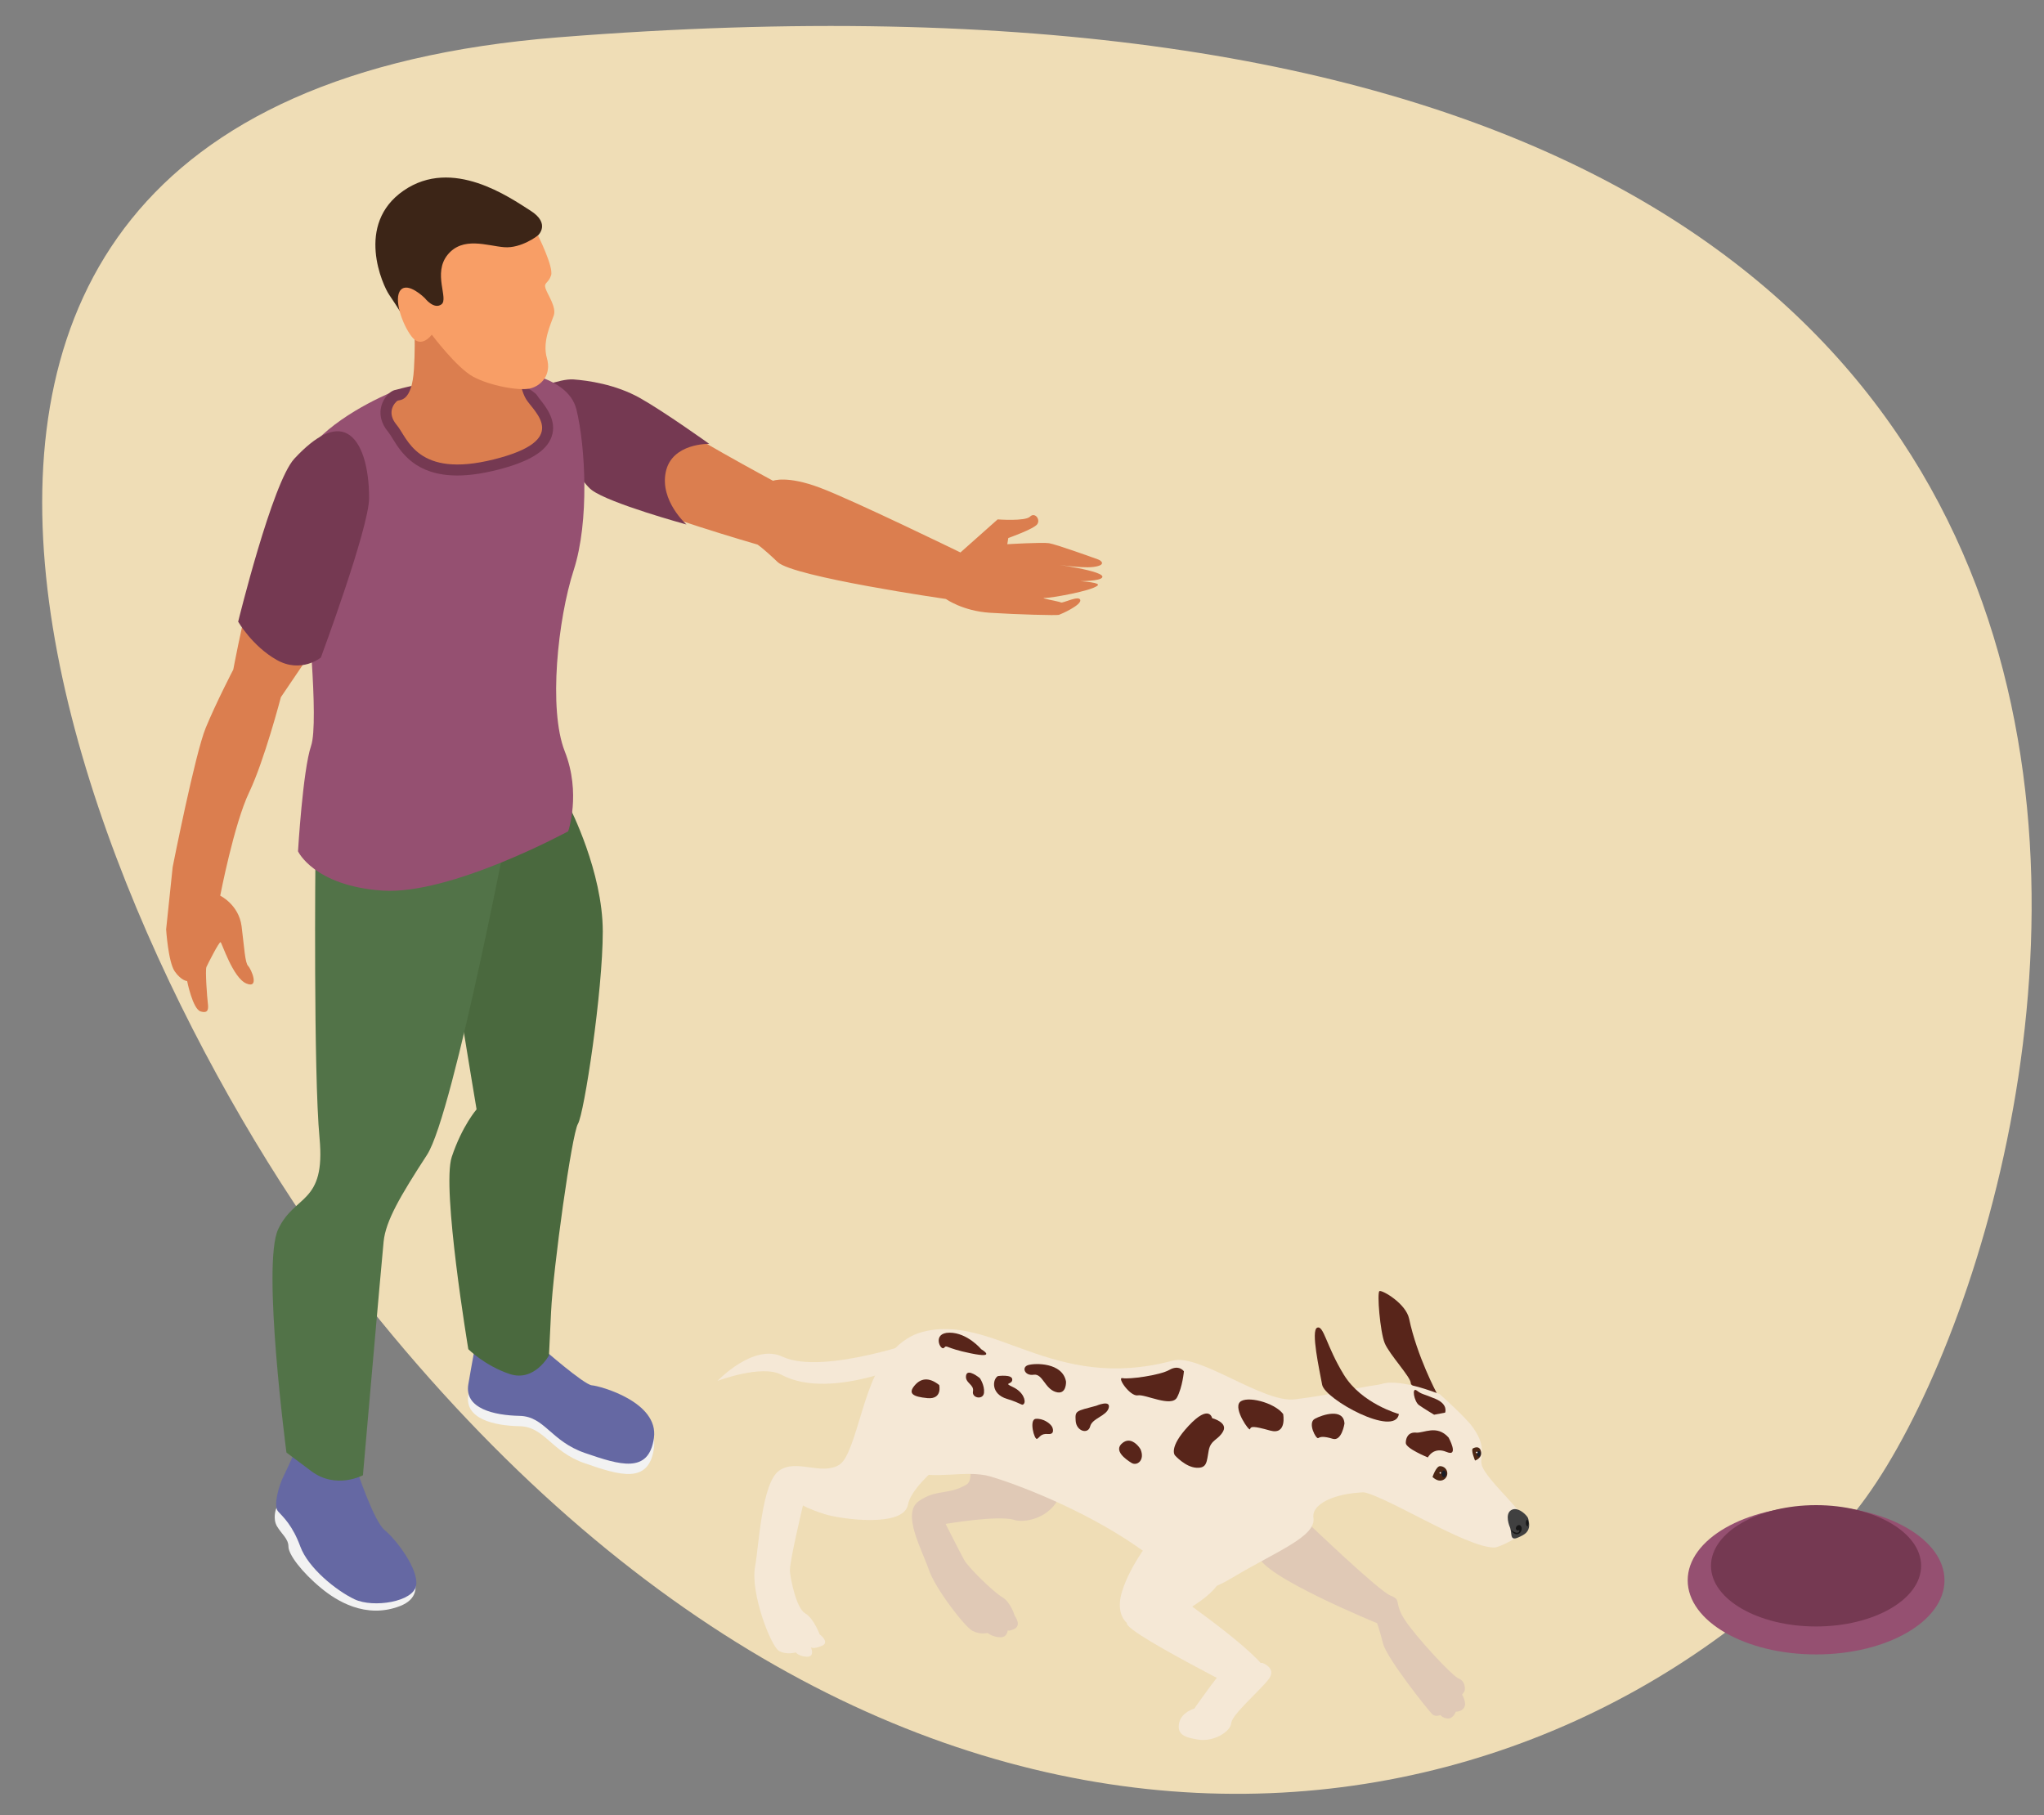 <svg xmlns="http://www.w3.org/2000/svg" id="Layer_1" data-name="Layer 1" viewBox="0 0 500 444"><rect x="0" y="0" width="500" height="444" fill="#808080" stroke="none"/><defs><style>      .cls-1 {        fill: #4a693e;      }      .cls-2 {        fill: #efddb6;      }      .cls-3 {        fill: #3c2517;      }      .cls-4 {        fill: #e0c9b6;      }      .cls-5 {        fill: #6568a3;      }      .cls-6 {        fill: #191d26;      }      .cls-7 {        fill: #58251a;      }      .cls-8 {        fill: #f5e8d6;      }      .cls-9 {        fill: #fff;      }      .cls-10 {        fill: #f89e66;      }      .cls-11 {        fill: #4c2715;      }      .cls-12 {        fill: #527348;      }      .cls-13 {        fill: #955071;      }      .cls-14 {        fill: #f2f2f2;      }      .cls-15 {        fill: #db7e4f;      }      .cls-16 {        fill: #753952;      }      .cls-17 {        fill: #404040;      }      .cls-18 {        fill: #161616;      }    </style></defs><path class="cls-2" d="M136.61,9.13c464.98-36.96,366.07,306.39,314.95,363.34-77.64,86.48-233.53,107.1-361.56-53.17C27.36,240.89-72.84,25.78,136.61,9.13Z"></path><g><g><g><path class="cls-14" d="M132.65,332.32s10.24,8.98,12.14,9.1c1.9.13,16.44,4.05,15.17,12.9-1.26,8.85-8.35,6.58-16.82,3.67-8.47-2.91-9.86-8.98-16.06-9.1-6.2-.13-13.53-1.77-12.52-7.71,1.01-5.94,1.9-10.5,1.9-10.5l16.19,1.64Z"></path><path class="cls-5" d="M132.65,329.79s10.24,8.98,12.14,9.1,16.44,4.05,15.17,12.9c-1.26,8.85-8.35,6.58-16.82,3.67-8.47-2.91-9.86-8.98-16.06-9.1-6.2-.13-13.53-1.77-12.52-7.71,1.01-5.94,1.9-10.5,1.9-10.5l16.19,1.64Z"></path></g><g><path class="cls-14" d="M69.43,366.71l-1.9,2.4s-.89,2.4.25,4.3c1.14,1.9,2.78,3.03,2.78,4.93s3.2,6.22,8.09,10.24c3.54,2.91,10.75,7.59,19.22,4.3,8.47-3.29.13-12.39.13-12.39l-28.58-13.78Z"></path><path class="cls-5" d="M87.26,359.51s4.17,12.64,6.83,14.79c2.66,2.15,8.35,9.48,7.71,13.53-.63,4.05-10.5,5.56-15.05,3.41-4.55-2.15-11.38-7.71-13.28-12.9-1.9-5.18-4.17-7.21-5.44-8.6-1.26-1.39.25-6.45,1.26-8.47,1.01-2.02,3.03-6.58,3.03-6.58l14.92,4.81Z"></path></g><path class="cls-15" d="M138.85,98.39l1.69-4.72s13.82,2.36,19.89,7.08c6.07,4.72,28.66,16.86,28.66,16.86,0,0,3.37-1.35,11.46,1.69,8.09,3.03,34.39,15.85,34.39,15.85l9.1-8.09s6.74.51,7.92-.67c1.18-1.18,2.61.67,1.77,1.85s-7.08,3.37-7.08,3.37l-.25,1.52s8.51-.51,10.2-.25c1.69.25,11.04,3.62,11.97,3.96.93.34,2.11,1.43-1.1,1.85-3.2.42-10.62-.84-10.62-.84,0,0,14.08,1.85,12.73,3.46-1.35,1.6-15.26.51-15.26.51,0,0,15.76.08,14.16,1.43-1.6,1.35-11.3,3.03-12.9,3.03s3.54.84,3.96,1.1c.42.25,4.47-1.85,4.72-.59.25,1.26-4.72,3.46-5.23,3.62-.51.17-10.2-.08-16.86-.51-6.66-.42-10.79-3.37-10.79-3.37,0,0-37.34-5.4-41.14-9.02-3.79-3.62-4.97-4.3-4.97-4.3,0,0-26.64-7.67-34.9-12.14-8.26-4.47-11.55-22.68-11.55-22.68Z"></path><path class="cls-16" d="M130.06,95.53s6.76-2.96,10.22-2.71c3.46.25,10.28,1.18,16.27,4.55,5.99,3.37,16.94,11.21,16.94,11.21,0,0-9.1-.25-10.62,6.83-1.52,7.08,5.06,12.9,5.06,12.9,0,0-18.8-5.14-23.18-8.43-4.38-3.29-14.69-24.35-14.69-24.35Z"></path><path class="cls-1" d="M139.36,197.53s8.09,15.68,8.09,30.35-4.55,44.51-6.07,47.04c-1.52,2.53-6.07,35.41-6.58,46.03l-.51,10.62s-3.54,6.58-9.61,4.55c-6.07-2.02-10.12-6.07-10.12-6.07,0,0-6.58-39.45-4.05-47.04,2.53-7.59,6.07-11.63,6.07-11.63,0,0-8.09-48.05-8.09-53.61s30.85-20.23,30.85-20.23Z"></path><path class="cls-12" d="M125.7,195s-14.67,77.39-21.24,87.5c-6.58,10.12-10.12,16.19-10.62,21.24-.51,5.06-5.06,57.15-5.06,57.15,0,0-6.58,3.54-12.64-1.01l-6.07-4.55s-6.07-46.03-2.02-54.63c4.05-8.6,11.63-6.07,10.12-22.25-1.52-16.19-1.01-68.79-1.01-68.79l48.56-14.67Z"></path><path class="cls-13" d="M123.64,90.57s15.17.67,17.37,9.61c2.19,8.94,3.2,27.31-.67,39.28-3.88,11.97-6.24,34.06-2.19,44.34,4.05,10.28.84,19.56.84,19.56,0,0-28.83,15.68-45.52,14.5-16.69-1.18-20.57-9.61-20.57-9.61,0,0,1.18-19.89,3.2-25.8,2.02-5.9-1.18-36.75-1.18-36.75,0,0-5.06-30.01,2.36-37.77,7.42-7.76,19.73-12.48,19.73-12.48l26.64-4.89Z"></path><g><path class="cls-16" d="M111.88,116.32c-10.26,0-13.77-5.68-15.87-9.08-.37-.6-.7-1.15-1.04-1.56-1.86-2.21-2.03-4.27-1.84-5.6.31-2.22,1.76-3.73,2.57-4.27.54-.36,1.06-.45,1.38-.51.24-.06,24.58-7.01,33.92.98.32.28.56.77.93,1.22,1.62,2.02,4.33,5.39,3.03,9.25-1.22,3.63-5.51,6.24-13.5,8.24-3.53.88-6.75,1.33-9.58,1.33Z"></path><path class="cls-15" d="M126.54,87.26s.17,7.25,2.19,10.45c2.02,3.2,10.96,9.95-7.92,14.67-18.88,4.72-21.07-5.23-23.77-8.43-2.7-3.2-.34-5.56.17-5.9.51-.34,3.54.51,4.05-7.76.51-8.26-.17-14.33-.17-14.33l25.46,11.3Z"></path><path class="cls-3" d="M126.37,64.33c.51-.67,5.23-6.74,5.23-6.74,0,0,3.2-2.87-1.85-6.07-5.06-3.2-19.05-13.15-31.02-4.89-11.97,8.26-5.06,23.27-3.54,25.46,1.52,2.19,5.4,8.43,5.4,8.43l7.42-1.01,7.08-.51,11.3-14.67Z"></path><path class="cls-10" d="M131.6,57.59s3.88,7.76,3.2,9.78c-.67,2.02-1.85,1.69-1.35,3.2.51,1.52,2.7,4.55,2.02,6.58-.67,2.02-2.87,6.41-1.69,10.45,1.18,4.05-1.35,6.74-4.05,7.42-2.7.67-9.95-.67-13.99-2.87-4.05-2.19-10.12-10.28-10.12-10.28,0,0-2.53,3.54-4.89.51-2.36-3.03-4.55-9.44-2.7-11.46,1.85-2.02,5.9,2.02,5.9,2.02,0,0,2.19,2.87,4.05,1.52,1.85-1.35-2.19-7.59,1.52-12.14,3.71-4.55,9.61-2.19,13.83-1.85,4.21.34,8.26-2.87,8.26-2.87Z"></path></g><path class="cls-15" d="M85.91,129.75l-10.12,30.35-7.08,10.45s-4.05,15.51-7.76,23.27c-3.71,7.76-7.08,25.29-7.08,25.29,0,0,4.55,2.19,5.23,7.5.67,5.31.84,8.94,1.6,9.69.76.76,2.87,5.65-.42,4.3-3.29-1.35-5.99-9.95-6.32-10.12-.34-.17-3.12,5.31-3.46,6.07-.34.76.17,7.5.34,8.85.17,1.35.17,2.61-1.77,2.02-1.94-.59-3.29-7.42-3.29-7.42,0,0-1.43-.08-3.03-2.36-1.6-2.28-2.11-10.28-2.11-10.28l1.6-15.26s5.48-27.73,8.09-34.06c2.61-6.32,6.74-14.25,6.74-14.25,0,0,6.91-37.18,12.98-44.26,6.07-7.08,12.73-11.63,12.73-11.63,0,0,4.3,12.98,3.12,21.83Z"></path><path class="cls-16" d="M84.9,106.06c3.69,1.93,5.39,8.51,5.39,15.76s-11.8,39.03-11.8,39.03c0,0-4.81,3.96-10.79.59-5.99-3.37-9.44-9.36-9.44-9.36,0,0,8.35-34.06,13.74-39.87,5.4-5.82,9.73-7.81,12.9-6.15Z"></path><path class="cls-13" d="M412.84,386.59c0,10.01,14.06,18.13,31.41,18.13s31.41-8.12,31.41-18.13-14.06-18.13-31.41-18.13-31.41,8.12-31.41,18.13Z"></path><path class="cls-16" d="M418.54,383.04c0,8.19,11.51,14.84,25.7,14.84s25.7-6.64,25.7-14.84-11.51-14.84-25.7-14.84-25.7,6.64-25.7,14.84Z"></path></g><g><path class="cls-4" d="M319.61,372.26s17.71,17,20.55,18.07c2.83,1.06.71,1.77,3.54,6.02,2.83,4.25,11.56,13.68,13.15,14.28,1.59.6,1.66,2.66,1.33,3.19-.33.53-.53.73-.53.73,0,0,1.2,1.99.53,3.12-.66,1.13-2.06,1.06-2.06,1.06,0,0-.6,1.66-1.86,1.66s-1.93-.86-1.93-.86c0,0-1.13.6-1.99-.2-.86-.8-11.09-13.62-12.02-17.27-.93-3.65-1.46-4.98-1.46-4.98,0,0-28.58-11.71-28.94-16.5-.35-4.78-5.67-18.78-5.67-18.78l17.18-1.77.18,12.22Z"></path><path class="cls-4" d="M258.06,352.16c7.09,17.36-6.02,20.9-9.92,19.66-3.9-1.24-16.83.97-16.83.97,0,0,3.45,6.82,4.52,8.77,1.02,1.87,7.17,7.88,9.3,9.12s3.1,4.61,3.1,4.61c0,0,1.86,2.39-.27,3.28-2.13.89-1.42-.35-1.42-.35,0,0,.18,2.3-1.77,2.3s-3.19-1.06-3.19-1.06c0,0-1.77.53-3.72-.53-1.95-1.06-9.08-10.34-10.63-14.88-1.76-5.13-6.73-13.82-2.48-16.83,4.25-3.01,7.26-1.42,11.69-4.07,4.43-2.66-7.97-27.63-1.06-31.71,6.91-4.07,16.45,5.48,22.67,20.72Z"></path><path class="cls-7" d="M351.47,340.83s-4.84-9.03-6.77-18.22c-.79-3.76-6.61-7.09-7.26-6.77-.64.32.16,10,1.29,12.74,1.13,2.74,6.37,8.3,6.37,9.75s6.37,2.5,6.37,2.5Z"></path><g><path class="cls-8" d="M225.29,325.94c-6.26,1.75-11.69,9.03-11.69,16.47s3.9,14.88,9.21,17.36c5.31,2.48,13.46-.35,19.48,1.42,6.02,1.77,22.05,7.71,35.51,16.92,13.46,9.21,13.11,14.17,23.74,7.79,10.63-6.38,20.46-10.01,19.75-14.61-.71-4.61,10.45-8.15,22.67-5.14,3.15.78,12.89-30.19-6.47-27.46-8.15,1.15-9.62,2.22-20.72,3.63-7.71.98-23.34-11.22-29.85-9.48-29.76,7.97-43.93-11.87-61.64-6.91Z"></path><g><path class="cls-8" d="M282.59,375.27s-6.02,7.09-8.15,14.17c-2.13,7.09,2.83,10.27,7.44,8.5,4.61-1.77,15.23-7.09,16.65-11.69,1.42-4.61-4.96-14.52-15.94-10.98Z"></path><path class="cls-8" d="M288.61,390.86s23.38,16.3,21.26,19.13c-2.13,2.83-7.09,3.19-13.11,0-6.02-3.19-18.78-9.92-20.9-12.4-2.13-2.48,12.75-6.73,12.75-6.73Z"></path><path class="cls-8" d="M308.81,406.8s3.54,1.24,1.59,3.9c-1.95,2.66-9.03,8.68-9.21,10.8-.18,2.13-4.25,4.61-7.97,4.07-3.72-.53-5.31-1.42-4.78-4.07.53-2.66,3.72-3.54,3.72-3.54,0,0,6.02-8.68,7.62-9.92,1.59-1.24,9.03-1.24,9.03-1.24Z"></path></g><path class="cls-8" d="M235.21,354.28s-12.04,8.15-13.11,13.82c-1.06,5.67-16.47,3.54-20.37,2.3-3.9-1.24-5.31-2.13-5.31-2.13,0,0-3.37,13.99-3.19,16.12.18,2.13,1.59,9.03,3.72,10.27,2.13,1.24,3.54,5.14,3.54,5.14,0,0,2.66,1.95.53,2.83-2.13.89-2.66.35-2.66.35,0,0,1.06,2.3-.89,2.3s-2.83-1.06-2.83-1.06c0,0-2.13.71-4.07-.35-1.95-1.06-7.09-14.17-5.85-20.72.89-4.71,1.59-20.37,5.85-23.38,4.25-3.01,10.27,1.24,14.7-1.42,4.43-2.66,6.2-23.38,13.11-27.46,6.91-4.07,21.79,10.8,16.83,23.38Z"></path><g><g><path class="cls-8" d="M352.2,341.07s-10.77-4.46-14.96-2.2c-4.19,2.26-11.37,5.37-11.69,9.57-.32,4.19-2.75,17.23,6.69,16.43,4.74-.4,26.57,14.08,33.48,13.68.97-.06,6.56-2.57,7.21-4.5.64-1.93.32-.97-.97-3.55-1.29-2.58-7.85-8.26-9.35-11.69-1-2.28,1.53-4.27-2.34-9.67-1.77-2.47-8.06-8.06-8.06-8.06Z"></path><path class="cls-7" d="M342.2,345.91s-9.11-2.5-13.46-9.59c-4.35-7.09-4.92-12.17-6.53-11.53-1.61.64.56,10.4,1.21,13.95.64,3.55,17.82,12.98,18.78,7.17Z"></path></g><path class="cls-11" d="M360.82,357.28s-1.13-2.66-.48-2.98c.64-.32,1.64-.53,1.93.73.4,1.69-1.45,2.26-1.45,2.26Z"></path><path class="cls-11" d="M350.42,361.31s.87.89,1.85.89,1.77-.79,1.77-1.77-.79-1.77-1.77-1.77-1.85,2.66-1.85,2.66Z"></path><path class="cls-17" d="M369.37,373.64c.56,1.37-.16,3.39,1.93,2.5.78-.34,1.48-.67,1.97-1.13.2-.19.49-.55.64-.99.21-.58.22-1.33-.04-2.35-.02-.09-.05-.18-.08-.28-.03-.12-.13-.25-.25-.42-.64-.85-2.27-2.22-3.62-1.68-1.62.65-1.13,2.98-.56,4.35Z"></path><path class="cls-18" d="M369.45,373.98s.63,1.45,1.69,1.33c1.06-.12,1.39-1.54.82-2.09-.57-.54-1.42.42-1.09.91.33.48.79.15.79.15,0,0,.12.6-.48.67-.6.06-1.54-.57-1.72-.97Z"></path><path class="cls-18" d="M373.5,373.31c.43.57.17-1.18.45-.13.08.29.05.57-.04.83.21-.58-.18-2.33-.27-2.31-.36.09-.57,1.03-.15,1.61Z"></path></g><path class="cls-8" d="M227.24,327.18s-25.68,9.48-35.87,4.69c-7.05-3.31-15.85,5.93-15.85,5.93,0,0,10.8-4.07,15.59-1.51,12.64,6.79,34.72-4.16,34.72-4.16l1.42-4.96Z"></path></g><path class="cls-7" d="M313.88,345.9s1.01,5.23-3.2,4.05c-4.21-1.18-4.72-1.01-4.89-.34-.17.67-4.05-4.89-2.53-6.58,1.52-1.69,8.43,0,10.62,2.87Z"></path><path class="cls-7" d="M289.6,335.45s-1.18-1.69-3.54-.34c-2.36,1.35-9.95,2.36-11.46,2.02-1.52-.34,1.85,4.55,3.71,4.21,1.85-.34,8.26,3.03,9.61.51,1.35-2.53,1.69-6.41,1.69-6.41Z"></path><path class="cls-7" d="M296.51,346.92s3.88,1.01,2.7,3.2c-1.18,2.19-3.03,2.02-3.54,4.72-.51,2.7-.34,4.38-3.03,4.21-2.7-.17-5.23-3.03-5.23-3.03,0,0-1.69-1.85,3.37-7.25,5.06-5.4,5.73-1.85,5.73-1.85Z"></path><path class="cls-7" d="M268.19,343.88s3.54-1.52,3.03.51c-.51,2.02-4.05,2.53-4.55,4.55-.51,2.02-3.37,1.18-3.54-1.35-.17-2.53,0-2.36,5.06-3.71Z"></path><path class="cls-7" d="M260.77,337.98s.17,3.37-2.53,2.53c-2.7-.84-3.2-4.55-5.39-4.21-2.19.34-3.03-1.85-1.35-2.36,1.69-.51,8.43-.67,9.27,4.05Z"></path><path class="cls-7" d="M240.03,330.06s4.05,2.36-2.53,1.01c-6.58-1.35-5.73-2.19-6.58-1.35s-3.03-3.71,1.35-3.71,7.76,4.05,7.76,4.05Z"></path><path class="cls-7" d="M244.08,336.63s3.54-.51,3.54.84-2.36.67.17,1.85,3.2,3.37,2.7,4.05c-.51.67-.34,0-4.21-1.18-3.88-1.18-3.54-4.72-2.19-5.56Z"></path><path class="cls-7" d="M257.4,349.11s.84,1.85-1.01,1.69c-1.85-.17-2.02.84-2.7,1.18-.67.34-2.02-4.72-.34-4.89,1.69-.17,3.54,1.01,4.05,2.02Z"></path><path class="cls-7" d="M278.98,354.5s-.13-.21-.35-.5c-.68-.86-2.26-2.41-4.03-1.02-2.36,1.85.84,4.05,2.19,4.89,1.35.84,3.37-.67,2.19-3.37Z"></path><path class="cls-7" d="M229.75,338.82s.84,3.54-2.87,3.2c-3.71-.34-4.72-1.18-3.2-3.03,1.52-1.85,3.54-2.19,6.07-.17Z"></path><path class="cls-7" d="M239.69,337.14s-3.03-2.53-3.37-.67c-.34,1.85,2.02,2.19,1.69,3.88-.34,1.69,2.53,2.19,2.7.34.17-1.85-1.01-3.54-1.01-3.54Z"></path><path class="cls-7" d="M353.5,345.57s.84-2.02-2.36-3.37c-3.2-1.35-3.2-1.01-4.55-2.02-1.35-1.01-.67,2.7.51,3.54,1.18.84,3.71,2.36,3.71,2.36l2.7-.51Z"></path><path class="cls-7" d="M354.34,351.64s2.7,4.89-.51,3.54c-3.2-1.35-4.55,1.35-4.55,1.35,0,0-5.4-2.19-5.4-3.54s.67-2.7,2.53-2.53c1.85.17,5.06-2.02,7.92,1.18Z"></path><path class="cls-7" d="M328.88,348.26s-.67,4.38-2.87,3.71c-2.19-.67-3.03-.51-3.54-.17-.51.34-2.7-3.71-.84-4.72,1.85-1.01,7.08-2.7,7.25,1.18Z"></path></g><path class="cls-6" d="M361.28,355.64c0,.38.2.7.44.7s.44-.31.44-.7-.2-.69-.44-.69-.44.31-.44.69Z"></path><path class="cls-6" d="M352.66,360.56c0,.46.24.83.53.83s.53-.37.53-.83-.24-.83-.53-.83-.53.37-.53.83Z"></path><path class="cls-9" d="M352.13,360.31c0,.11.09.19.19.19s.19-.09.19-.19-.09-.19-.19-.19-.19.09-.19.19Z"></path><path class="cls-9" d="M361.06,355.31c0,.11.09.19.19.19s.19-.09.19-.19-.09-.19-.19-.19-.19.09-.19.19Z"></path></g></svg>